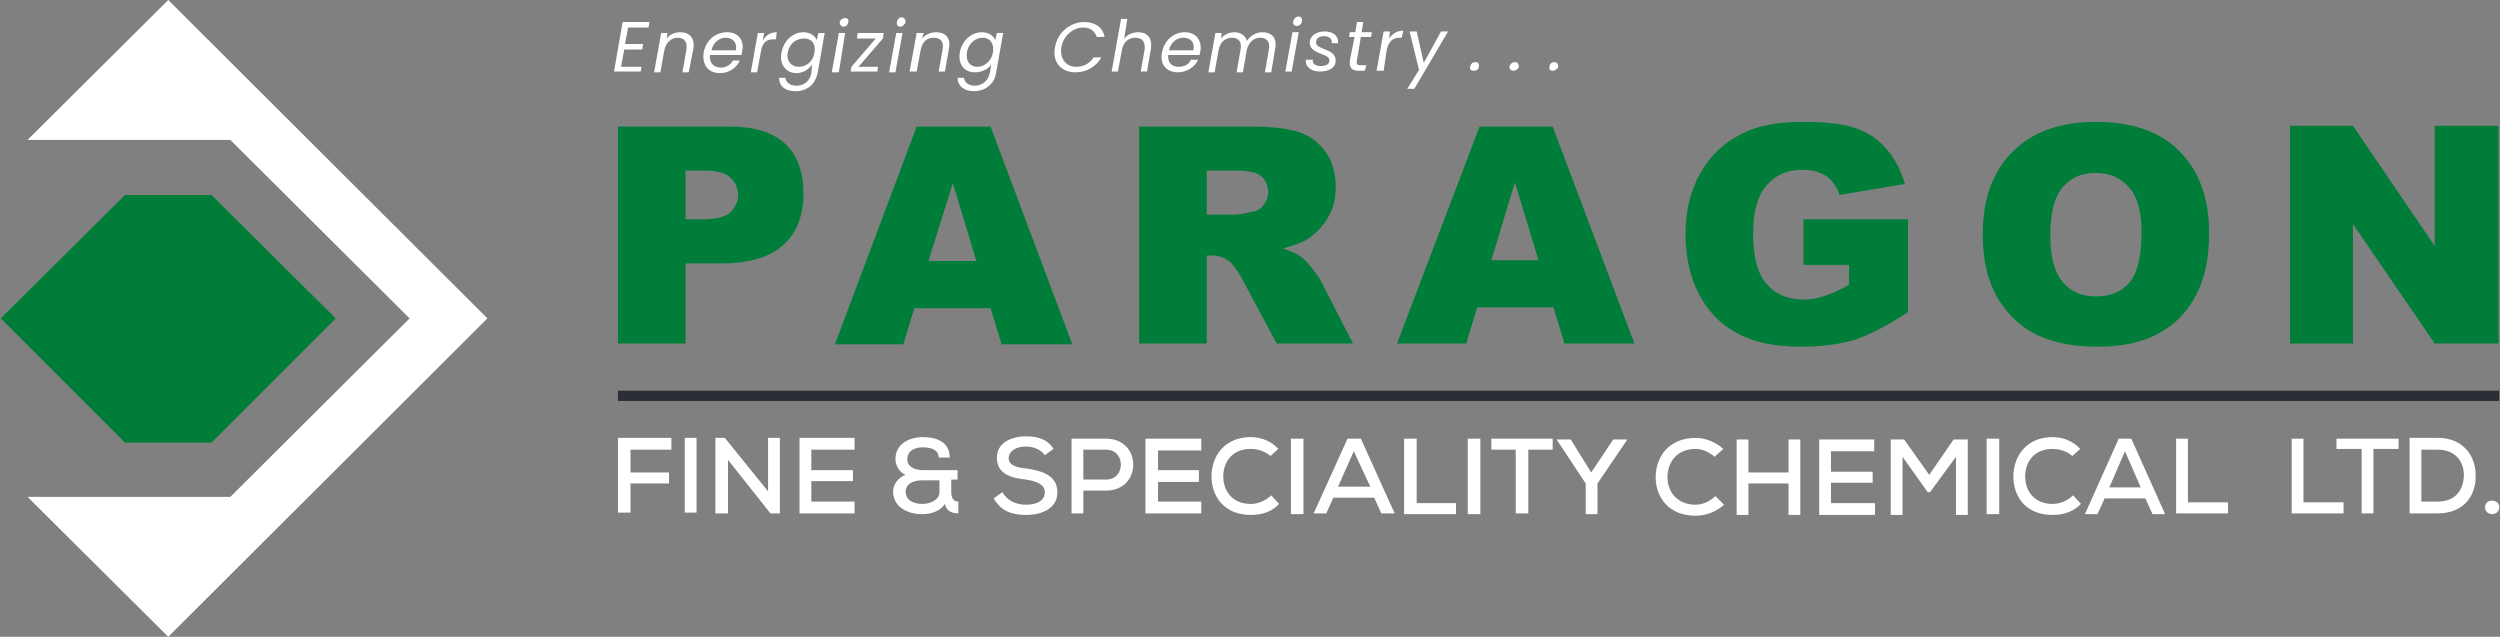 <?xml version="1.0" encoding="UTF-8"?>
<svg xmlns="http://www.w3.org/2000/svg" version="1.2" viewBox="0 0 318 81" width="318" height="81">
  <rect x="0" y="0" width="318" height="81" fill="#808080" stroke="none"/>
  <defs>
    <linearGradient id="P" gradientUnits="userSpaceOnUse"></linearGradient>
    <linearGradient id="g1" x2="1" href="#P" gradientTransform="matrix(94.641,0,0,.496,779.035,285.007)">
      <stop stop-color="#2c2e35"></stop>
      <stop offset=".22" stop-color="#00ab4f"></stop>
      <stop offset=".37" stop-color="#a3cf44"></stop>
      <stop offset=".65" stop-color="#95cc45"></stop>
      <stop offset=".79" stop-color="#09a852"></stop>
      <stop offset="1" stop-color="#2c2e35"></stop>
    </linearGradient>
  </defs>
  <style>.a{fill:#fff}.b{fill:#007d39}.c{fill:url(#g1)}</style>
  <path class="a" d="m3.5 17.8l17.9-17.8 40.6 40.5-40.6 40.5-17.9-17.8h25.8l22.8-22.7-22.8-22.7z"></path>
  <path class="b" d="m26.9 24.8l15.8 15.7-15.8 15.8h-11l-15.8-15.8 15.8-15.7z"></path>
  <path class="c" d="m78.6 49.7h239.3v1.3h-239.3z"></path>
  <path fill-rule="evenodd" class="b" d="m78.6 16.1h14.3q4.6 0 7 2.2 2.3 2.2 2.3 6.3 0 4.2-2.5 6.5-2.6 2.4-7.8 2.4h-4.7v10.2h-8.6zm8.6 11.8h2.1q2.5 0 3.5-0.8 1-0.9 1.1-2.2 0-1.3-0.9-2.2-0.9-1-3.3-1h-2.5zm38.8 11.3h-9.7l-1.4 4.6h-8.7l10.4-27.7h9.4l10.4 27.7h-9zm-1.8-6l-3-9.9-3.1 9.9zm20.7 10.5v-27.6h14.2q4 0 6.1 0.7 2.1 0.7 3.4 2.5 1.3 1.8 1.3 4.5 0 2.3-1 3.9-1 1.7-2.7 2.8-1.1 0.6-3 1.1 1.5 0.5 2.2 1 0.5 0.3 1.4 1.4 0.9 1.1 1.2 1.7l4.1 8h-9.7l-4.5-8.4q-0.9-1.6-1.6-2.1-0.9-0.7-2.1-0.7h-0.7v11.2zm8.6-16.4h3.6q0.6 0 2.3-0.4 0.8-0.1 1.3-0.8 0.6-0.7 0.6-1.6 0-1.4-0.9-2.1-0.8-0.7-3.2-0.7h-3.7zm44.1 11.8h-9.7l-1.4 4.6h-8.8l10.5-27.6h9.3l10.4 27.6h-8.9zm-1.9-6l-3-9.9-3 9.9zm33.7 0.6v-5.8h13.3v11.8q-3.8 2.5-6.7 3.5-3 0.9-7 0.9-4.9 0-8-1.7-3.1-1.6-4.9-5-1.7-3.3-1.7-7.6 0-4.5 1.9-7.8 1.9-3.4 5.5-5.1 2.8-1.4 7.6-1.4 4.6 0 6.9 0.9 2.2 0.8 3.7 2.6 1.5 1.7 2.3 4.4l-8.3 1.4q-0.5-1.5-1.7-2.4-1.2-0.8-3.1-0.8-2.8 0-4.5 2-1.7 1.9-1.7 6.1 0 4.5 1.7 6.4 1.7 2 4.7 2 1.5 0 2.8-0.5 1.3-0.4 3-1.4v-2.5zm22.8-3.9q0-6.7 3.8-10.5 3.8-3.8 10.6-3.8 6.9 0 10.6 3.7 3.8 3.8 3.8 10.4 0 4.9-1.7 8-1.6 3.1-4.7 4.8-3.1 1.7-7.7 1.7-4.7 0-7.8-1.5-3.1-1.5-5-4.7-1.9-3.2-1.9-8.1zm8.6 0.1q0 4.2 1.6 6 1.5 1.8 4.2 1.8 2.8 0 4.3-1.8 1.5-1.8 1.5-6.4 0-3.9-1.6-5.7-1.6-1.8-4.3-1.8-2.6 0-4.1 1.8-1.6 1.8-1.6 6.1zm30.5-13.9h8l10.4 15.3v-15.3h8.1v27.7h-8.1l-10.4-15.2v15.2h-8z"></path>
  <path fill-rule="evenodd" class="a" d="m78.6 65.2v-9.5h6.8v1.5h-5.2v2.9h4.9v1.4h-4.9v3.7zm8.5-9.5h1.5v9.5h-1.5zm10.6 6.8v-6.8h1.5v9.6h-1.2l-5.4-6.8v6.8h-1.6v-9.6h1.2zm11 2.8h-7q0-4.8 0-9.6h7v1.5h-5.5v2.6h5.3v1.4h-5.3v2.6h5.5zm12.3-2.7c0 0.6 0.2 1.2 0.9 1.2v1.5c-0.7 0-1.5-0.2-1.7-1.2-0.6 0.9-1.7 1.3-2.9 1.3-2 0-3.7-1-3.7-2.9 0-0.9 0.7-1.8 1.6-2.1-0.8-0.3-1.3-1.2-1.3-2 0-1.9 1.7-2.8 3.5-2.8 1.7 0 3.4 0.6 3.4 2.6h-1.4c0-1-1-1.3-2-1.3-1.5 0-2 0.8-2 1.5 0 1.1 1.2 1.4 2 1.4 1.5 0 2.9 0 4.4 0v1.2h-0.8zm-5.8-0.1c0 1.1 0.9 1.6 2.2 1.6 0.7 0 2.1-0.4 2.1-1.5v-1.5q-1.1 0-2.2 0c-1.5 0-2.1 0.7-2.1 1.4zm17.7-4.6c-0.5-0.7-1.4-1.1-2.4-1.1-1.3 0-2.2 0.6-2.2 1.5 0 0.9 1.1 1.2 2.3 1.3 2 0.3 3.9 0.9 3.9 3 0 2.1-2 2.9-4 2.9-1.8 0-3.2-0.5-4.1-2.1l1.1-0.8c0.7 1.2 1.9 1.6 3 1.6 1.2 0 2.4-0.4 2.4-1.6 0-1-1.1-1.4-2.4-1.6-1.9-0.2-3.7-0.7-3.7-2.8 0-1.9 1.9-2.7 3.7-2.7 1.4 0 2.7 0.3 3.5 1.6zm4.9 4.5v2.9h-1.5v-9.5c1.4 0 2.9 0 4.4 0 4.6 0 4.6 6.6 0 6.6zm0-1.4h2.9c2.5 0 2.5-3.8 0-3.8h-2.9zm15 4.3h-7.1q0-4.7 0-9.5h7.1v1.5h-5.5v2.5h5.2v1.5h-5.2v2.5h5.5zm9.9-1.2c-0.9 1-2.2 1.4-3.6 1.4-3.4 0-5-2.4-5-4.9 0-2.5 1.6-5 5-5 1.3 0 2.6 0.5 3.5 1.5l-1 0.9c-0.7-0.6-1.6-0.9-2.5-0.9-2.4 0-3.5 1.7-3.5 3.5 0 1.8 1.1 3.5 3.5 3.5 0.9 0 1.9-0.4 2.6-1.1zm1.5-8.3h1.6v9.6h-1.6zm10.6 7.5h-5.2l-0.9 2h-1.6l4.3-9.5h1.7l4.3 9.5h-1.7zm-2.6-5.9l-2 4.5h4.1zm8-1.6v8.2h5v1.4h-6.6v-9.6zm6.5 0h1.6v9.6h-1.6zm6.1 1.4h-3.1v-1.4c2.7 0 5.1 0 7.8 0v1.4h-3.1v8.1h-1.6zm9.6 2.9l2.8-4.2h1.8l-3.8 5.6v3.9h-1.5v-3.9l-3.7-5.6h1.8zm16.9 4.1c-1 0.9-2.3 1.4-3.6 1.4-3.5 0-5.1-2.4-5.1-4.9 0-2.5 1.6-5 5.1-5 1.2 0 2.5 0.5 3.5 1.4l-1.1 1c-0.7-0.6-1.6-1-2.4-1-2.5 0-3.6 1.8-3.6 3.6 0 1.7 1.1 3.5 3.6 3.5 0.8 0 1.8-0.4 2.5-1.1zm8.2 1.3v-4h-5.1v4h-1.5v-9.6h1.5v4.2h5.1v-4.2h1.5v9.6zm11 0h-7.1q0-4.8 0-9.6h7v1.5h-5.5v2.6h5.3v1.4h-5.3v2.6h5.6zm10.3-7.4l-3.3 4.5h-0.3l-3.2-4.5v7.4h-1.5v-9.6c0.6 0 1.1 0 1.7 0l3.2 4.5 3.1-4.5h1.8v9.6h-1.5zm3.9-2.3h1.6v9.6h-1.6zm12 8.3c-1 1-2.2 1.4-3.6 1.4-3.5 0-5-2.4-5-4.9 0-2.5 1.6-5 5-5 1.3 0 2.6 0.5 3.5 1.5l-1 0.9c-0.7-0.6-1.6-0.9-2.5-0.9-2.4 0-3.5 1.7-3.5 3.5 0 1.8 1.1 3.5 3.5 3.5 0.9 0 1.9-0.4 2.6-1.1zm8.2-0.7h-5.2l-0.9 2h-1.6l4.3-9.6h1.6l4.3 9.6h-1.6zm-2.6-6l-2 4.6h4zm8-1.6v8.1h5.1v1.4h-6.6v-9.5zm14.7 0v8.1h5.1v1.4h-6.6v-9.5zm7.4 1.3h-3.2v-1.3c2.8 0 5.1 0 7.9 0v1.3h-3.2v8.2h-1.5zm9.7-1.4c3.3 0 4.8 2.4 4.8 4.7 0.1 2.5-1.4 4.9-4.8 4.9-1.1 0-2.4 0-3.6 0v-9.6zm-2.1 8.1h2.1c2.4 0 3.3-1.7 3.3-3.4 0-1.6-1-3.2-3.3-3.2h-2.1zm9.9 0.7c0 1.2-1.8 1.2-1.8 0 0-1.1 1.8-1.1 1.8 0z"></path>
  <path fill-rule="evenodd" class="a" d="m82.5 3.5h-2.6l-0.4 2.1h2.3l-0.1 0.7h-2.3l-0.4 2.2h2.6l-0.1 0.6h-3.4l1.1-6.3h3.4zm55.4-0.7c1.4 0 2.4 0.7 2.6 1.9h-1c-0.2-0.7-0.8-1.2-1.7-1.2-1.3 0-2.5 1-2.8 2.5-0.2 1.5 0.6 2.5 1.9 2.5 0.9 0 1.7-0.4 2.2-1.2h1c-0.7 1.2-1.9 1.9-3.3 1.9-1.8 0-3-1.3-2.6-3.2 0.3-1.9 2-3.2 3.7-3.2zm-50.6 3.6c0.2-1.1-0.3-1.6-1.1-1.6-0.8 0-1.5 0.6-1.7 1.6l-0.5 2.8h-0.8l0.9-5h0.8l-0.1 0.7c0.4-0.5 1-0.8 1.7-0.8 1.2 0 1.9 0.7 1.7 2.1l-0.6 3h-0.8zm4.3 2.9c-1.5 0-2.3-1-2.1-2.6 0.3-1.6 1.5-2.6 3-2.6 1.4 0 2.2 1 1.9 2.4q0 0.2-0.1 0.5h-4c-0.1 1 0.5 1.6 1.4 1.6 0.7 0 1.3-0.4 1.5-0.9h0.9c-0.4 0.9-1.3 1.6-2.5 1.6zm-1.1-2.9h3.1c0.2-1-0.4-1.6-1.3-1.6-0.8 0-1.6 0.6-1.8 1.6zm5.8 2.8h-0.8l0.9-5h0.8l-0.2 1c0.4-0.7 1-1.1 1.8-1.1l-0.1 0.9h-0.3c-0.8 0-1.4 0.3-1.6 1.5zm5.9-5.1c0.9 0 1.5 0.5 1.7 1l0.2-0.9h0.8l-0.9 5.1c-0.3 1.4-1.3 2.3-2.8 2.3-1.3 0-2.1-0.6-2.1-1.7h0.8c0.1 0.6 0.6 1 1.4 1 0.9 0 1.7-0.5 1.9-1.6l0.1-1.1c-0.4 0.6-1.1 1.1-2 1.1-1.3 0-2.2-1.1-1.9-2.6 0.3-1.6 1.5-2.6 2.8-2.6zm0.1 0.8c-1 0-1.9 0.6-2.1 1.8-0.2 1.1 0.5 1.8 1.4 1.8 0.9 0 1.8-0.6 2-1.8 0.2-1.2-0.4-1.8-1.3-1.8zm4.4-0.7h0.8l-0.8 5h-0.9zm0.1-1.4c0.1-0.3 0.4-0.5 0.7-0.5 0.3 0 0.5 0.2 0.4 0.5 0 0.3-0.3 0.6-0.6 0.6-0.3 0-0.5-0.3-0.5-0.6zm5.5 2.1l-3.1 3.6h2.5l-0.1 0.6h-3.4l0.1-0.6 3.1-3.6h-2.4l0.1-0.7h3.3zm1.7-0.7h0.8l-0.9 5h-0.8zm0.1-1.4c0-0.3 0.3-0.6 0.6-0.6 0.3 0 0.5 0.3 0.5 0.6-0.1 0.3-0.4 0.6-0.7 0.6-0.3 0-0.5-0.3-0.4-0.6zm5.8 3.5c0.2-1-0.3-1.5-1.1-1.5-0.9 0-1.5 0.5-1.7 1.6l-0.5 2.7h-0.9l0.9-4.9h0.9l-0.2 0.7c0.4-0.5 1.1-0.8 1.8-0.8 1.1 0 1.9 0.7 1.6 2.1l-0.5 2.9h-0.8zm5-2.2c0.9 0 1.5 0.5 1.7 1l0.2-0.9h0.8l-0.9 5.1c-0.2 1.3-1.3 2.3-2.8 2.3-1.3 0-2.1-0.7-2.1-1.7h0.8c0.1 0.6 0.6 1 1.4 1 0.9 0 1.7-0.6 1.9-1.6l0.2-1.1c-0.4 0.6-1.2 1-2.1 1-1.3 0-2.2-1-1.9-2.6 0.3-1.5 1.5-2.5 2.8-2.5zm0.1 0.7c-0.9 0-1.8 0.7-2 1.8-0.2 1.2 0.4 1.9 1.3 1.9 0.9 0 1.8-0.7 2-1.8 0.2-1.2-0.4-1.9-1.3-1.9zm17.6-2.4h0.8l-0.4 2.5c0.4-0.5 1.1-0.8 1.8-0.8 1.1 0 1.8 0.7 1.6 2.1l-0.5 2.9h-0.8l0.5-2.8c0.1-1-0.3-1.5-1.2-1.5-0.8 0-1.5 0.5-1.7 1.6l-0.5 2.7h-0.8zm7.2 6.8c-1.4 0-2.3-1-2-2.5 0.3-1.6 1.5-2.6 2.9-2.6 1.4 0 2.2 1 2 2.4q-0.1 0.2-0.1 0.5h-4c-0.1 1 0.5 1.5 1.3 1.5 0.8 0 1.3-0.3 1.6-0.9h0.9c-0.4 0.9-1.4 1.6-2.6 1.6zm-1.1-2.8h3.1c0.2-1.1-0.4-1.6-1.3-1.6-0.8 0-1.6 0.6-1.8 1.6zm12.7-0.1c0.2-1-0.3-1.5-1.1-1.5-0.8 0-1.4 0.5-1.7 1.5l-0.5 2.9h-0.8l0.5-2.9c0.2-1-0.3-1.5-1.1-1.5-0.8 0-1.5 0.5-1.7 1.6l-0.5 2.8h-0.8l0.9-5h0.8l-0.1 0.7c0.4-0.5 1.1-0.8 1.7-0.8 0.8 0 1.4 0.4 1.6 1.1 0.5-0.7 1.2-1.1 2-1.1 1.1 0 1.9 0.7 1.6 2.1l-0.5 3h-0.8zm3-2.2h0.8l-0.9 5h-0.8zm0.1-1.4c0.1-0.3 0.3-0.6 0.7-0.6 0.3 0 0.5 0.3 0.4 0.6 0 0.3-0.3 0.6-0.6 0.6-0.4 0-0.6-0.3-0.5-0.6zm3.4 6.4c-1.1 0-1.9-0.6-1.8-1.5h0.9c-0.1 0.5 0.3 0.8 1 0.8 0.6 0 1.1-0.2 1.1-0.7 0-1-2.5-0.7-2.5-2.3 0-0.8 0.8-1.4 1.9-1.4 1.1 0 1.8 0.6 1.7 1.5h-0.8c0.1-0.5-0.3-0.9-1-0.9-0.6 0-1 0.3-1 0.8 0 1 2.5 0.7 2.5 2.3 0 0.9-0.8 1.4-2 1.4zm4.4-4.4h-0.7l0.1-0.6h0.7l0.2-1.3h0.8l-0.2 1.3h1.3l-0.1 0.6h-1.3l-0.5 3c-0.1 0.5 0 0.6 0.6 0.6h0.6l-0.2 0.7h-0.7c-0.9 0-1.3-0.3-1.2-1.3zm3.7 4.3h-0.9l0.9-5h0.8l-0.1 0.9c0.4-0.6 1-1 1.8-1l-0.2 0.9h-0.2c-0.8 0-1.4 0.3-1.7 1.5zm3.3-5h0.9l0.9 4 2.2-4h0.9l-4.3 7.3h-0.9l1.5-2.4zm8.2 5c-0.4 0-0.6-0.2-0.5-0.5 0.1-0.4 0.3-0.6 0.7-0.6 0.3 0 0.5 0.2 0.4 0.6 0 0.3-0.3 0.5-0.6 0.5zm5 0c-0.3 0-0.5-0.2-0.5-0.5 0.1-0.4 0.4-0.6 0.7-0.6 0.3 0 0.5 0.2 0.5 0.6-0.1 0.3-0.4 0.5-0.7 0.5zm5 0c-0.3 0-0.5-0.2-0.4-0.5 0-0.4 0.3-0.6 0.6-0.6 0.3 0 0.5 0.2 0.5 0.6-0.1 0.3-0.4 0.5-0.7 0.5z"></path>
</svg>
